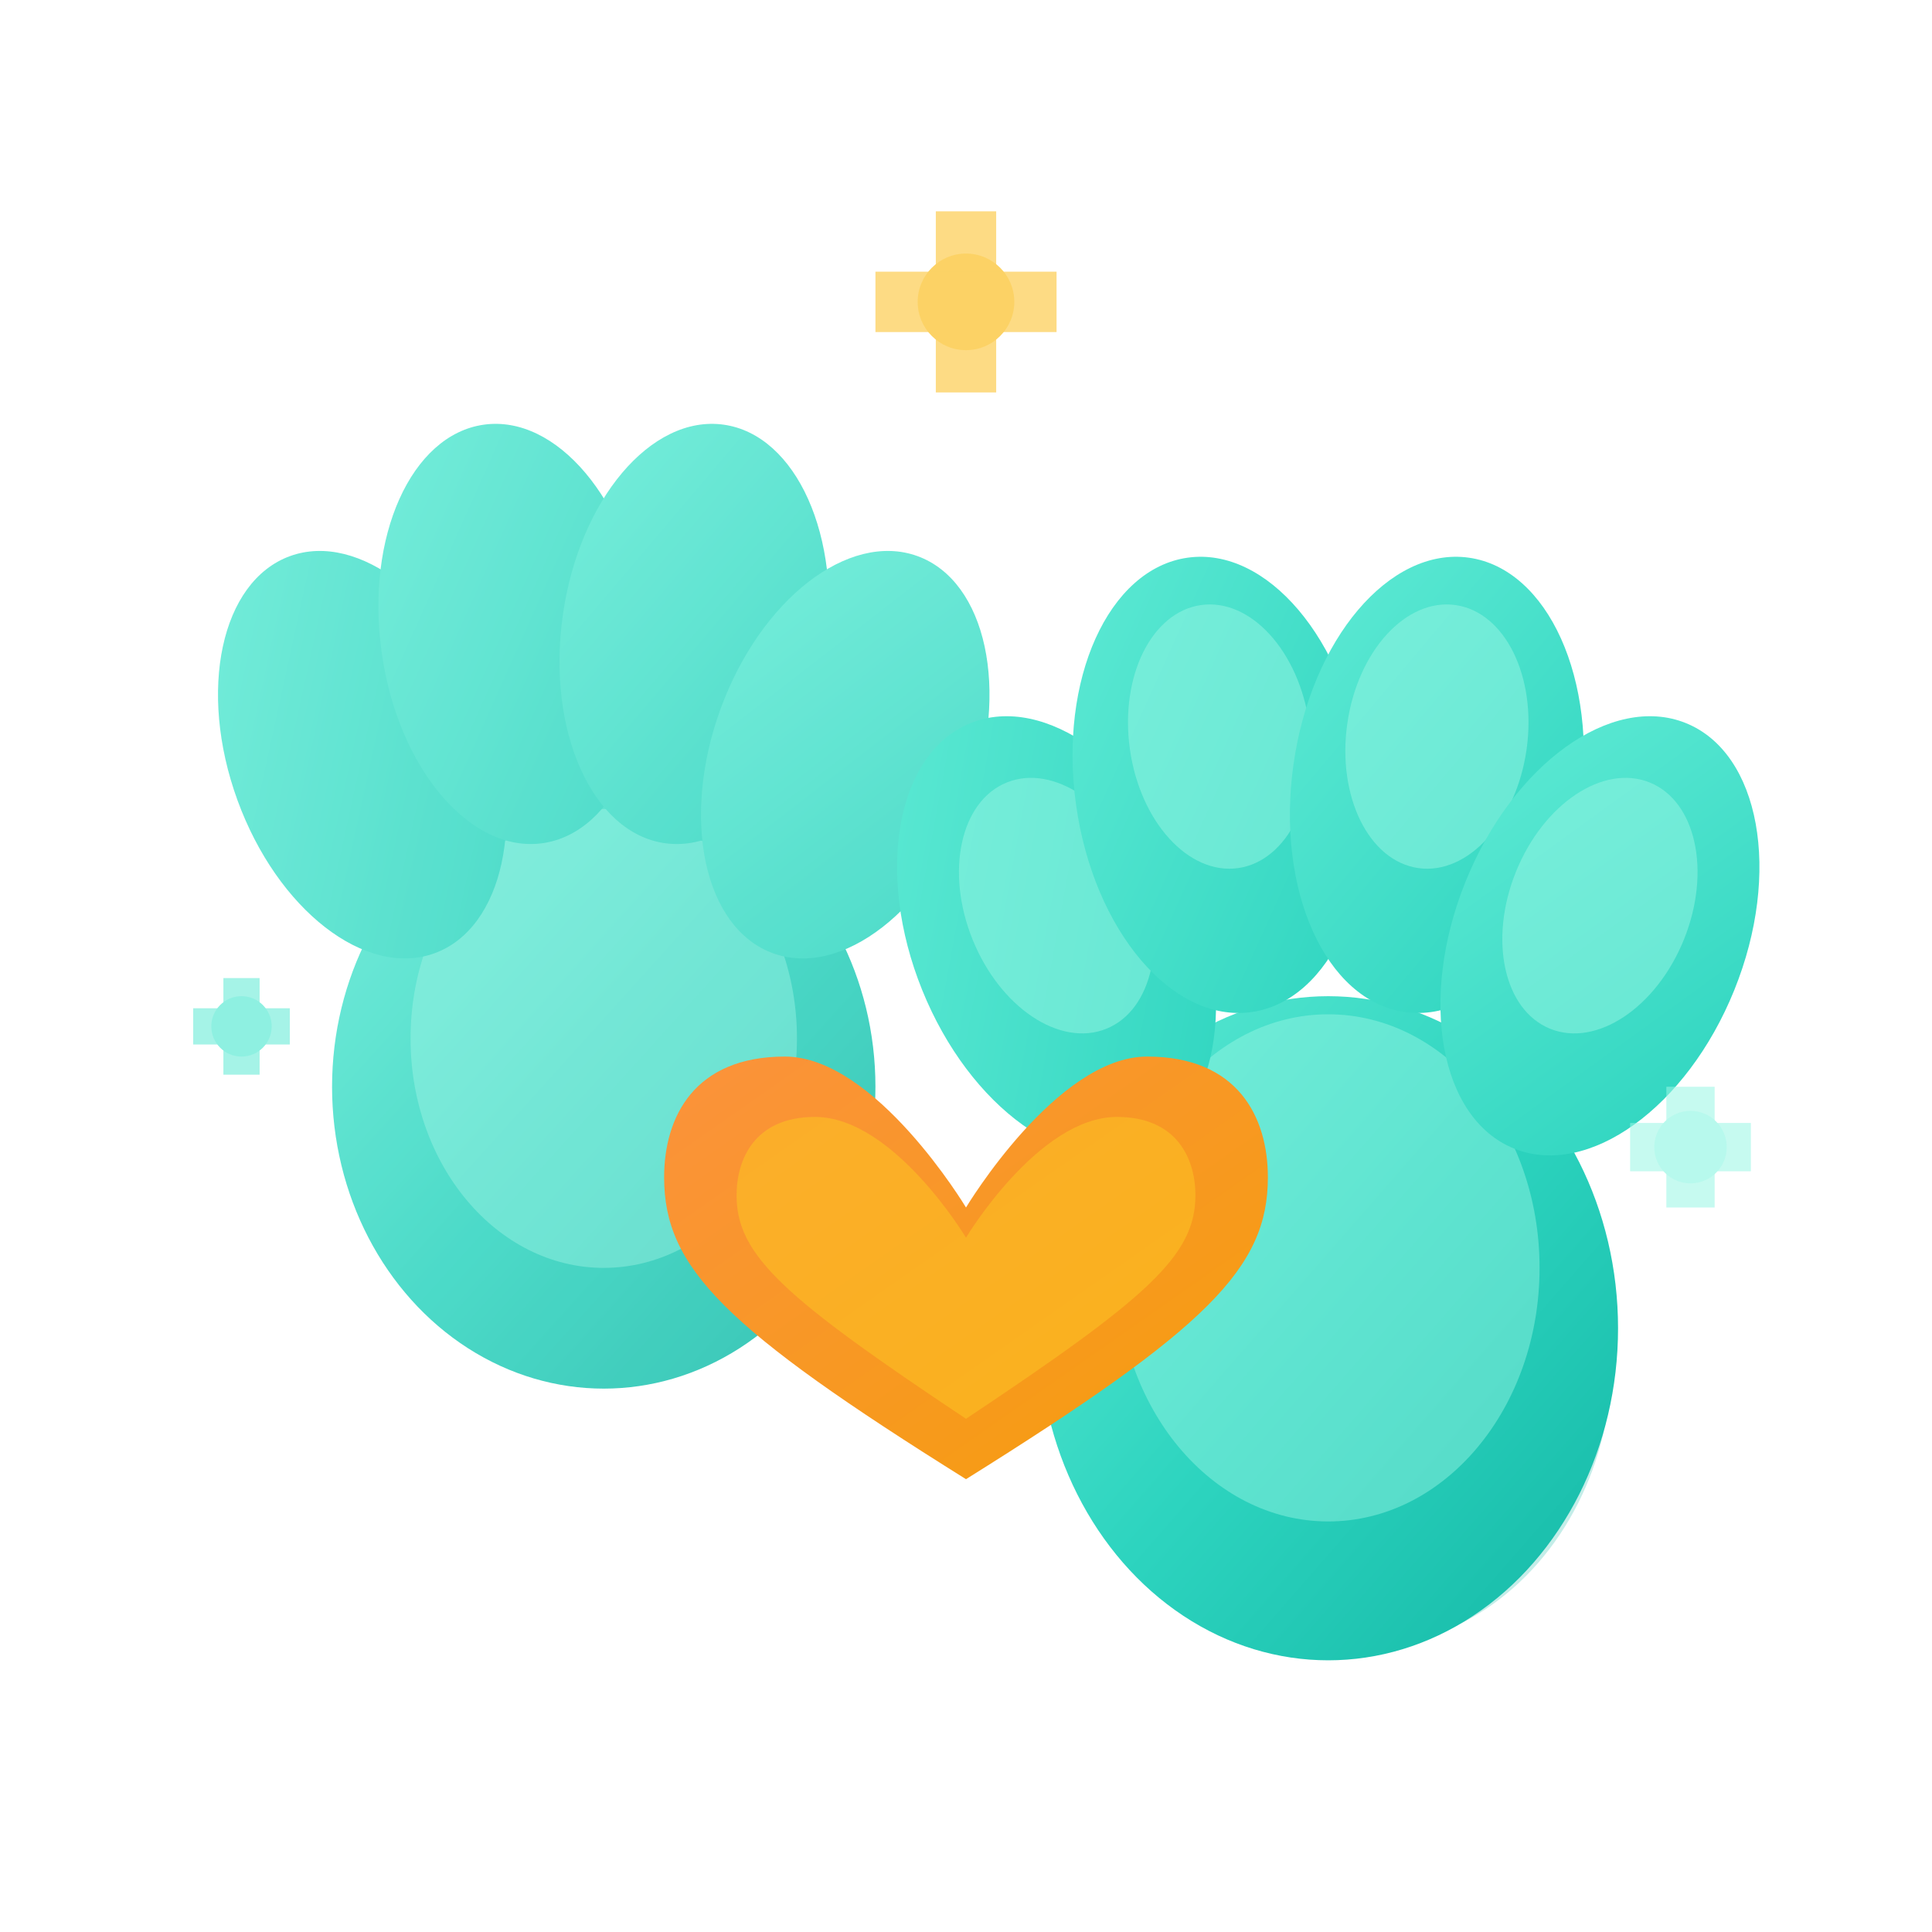 <svg width="32" height="32" viewBox="0 0 32 32" fill="none" xmlns="http://www.w3.org/2000/svg">
  <defs>
    <linearGradient id="padGradient" x1="0%" y1="0%" x2="100%" y2="100%">
      <stop offset="0%" stop-color="#5eead4"/>
      <stop offset="50%" stop-color="#2dd4bf"/>
      <stop offset="100%" stop-color="#14b8a6"/>
    </linearGradient>
    <linearGradient id="toeGradient" x1="0%" y1="0%" x2="100%" y2="100%">
      <stop offset="0%" stop-color="#5eead4"/>
      <stop offset="100%" stop-color="#2dd4bf"/>
    </linearGradient>
    <linearGradient id="heartGradient" x1="0%" y1="0%" x2="100%" y2="100%">
      <stop offset="0%" stop-color="#fb923c"/>
      <stop offset="100%" stop-color="#f59e0b"/>
    </linearGradient>
  </defs>
  
  <!-- First paw (left, slightly back) -->
  <g opacity="0.85">
    <!-- Main pad -->
    <ellipse cx="10" cy="18" rx="4.5" ry="5" fill="url(#padGradient)"/>
    <ellipse cx="10" cy="17.2" rx="3.2" ry="3.8" fill="#99f6e4" opacity="0.4"/>
    
    <!-- Toes -->
    <ellipse cx="6" cy="12.5" rx="2.2" ry="3.5" transform="rotate(-20 6 12.5)" fill="url(#toeGradient)"/>
    <ellipse cx="8.5" cy="10.5" rx="2.2" ry="3.5" transform="rotate(-8 8.5 10.5)" fill="url(#toeGradient)"/>
    <ellipse cx="11.5" cy="10.5" rx="2.2" ry="3.5" transform="rotate(8 11.5 10.5)" fill="url(#toeGradient)"/>
    <ellipse cx="14" cy="12.5" rx="2.2" ry="3.5" transform="rotate(20 14 12.5)" fill="url(#toeGradient)"/>
  </g>
  
  <!-- Second paw (right, slightly forward) -->
  <g>
    <!-- Shadow for depth -->
    <ellipse cx="22.5" cy="22.5" rx="4.2" ry="4.8" fill="#14b8a6" opacity="0.25"/>
    
    <!-- Main pad -->
    <ellipse cx="22" cy="22" rx="4.8" ry="5.5" fill="url(#padGradient)"/>
    <ellipse cx="22" cy="21" rx="3.5" ry="4.2" fill="#99f6e4" opacity="0.45"/>
    
    <!-- Toes -->
    <ellipse cx="17.5" cy="15.5" rx="2.4" ry="3.8" transform="rotate(-22 17.5 15.5)" fill="url(#toeGradient)"/>
    <ellipse cx="17.5" cy="15" rx="1.5" ry="2.2" transform="rotate(-22 17.5 15)" fill="#99f6e4" opacity="0.5"/>
    
    <ellipse cx="20.2" cy="13" rx="2.4" ry="3.8" transform="rotate(-8 20.2 13)" fill="url(#toeGradient)"/>
    <ellipse cx="20.2" cy="12.2" rx="1.5" ry="2.2" transform="rotate(-8 20.2 12.2)" fill="#99f6e4" opacity="0.5"/>
    
    <ellipse cx="23.8" cy="13" rx="2.4" ry="3.8" transform="rotate(8 23.8 13)" fill="url(#toeGradient)"/>
    <ellipse cx="23.8" cy="12.2" rx="1.5" ry="2.2" transform="rotate(8 23.8 12.2)" fill="#99f6e4" opacity="0.5"/>
    
    <ellipse cx="26.5" cy="15.5" rx="2.4" ry="3.8" transform="rotate(22 26.5 15.5)" fill="url(#toeGradient)"/>
    <ellipse cx="26.5" cy="15" rx="1.5" ry="2.2" transform="rotate(22 26.5 15)" fill="#99f6e4" opacity="0.5"/>
  </g>
  
  <!-- Heart accent between paws -->
  <g>
    <path d="M 16 20 
             C 16 20, 14.5 17.5, 13 17.5
             C 11.5 17.5, 11 18.5, 11 19.5
             C 11 21, 12 22, 16 24.5
             C 20 22, 21 21, 21 19.5
             C 21 18.5, 20.5 17.5, 19 17.5
             C 17.5 17.5, 16 20, 16 20 Z" 
          fill="url(#heartGradient)"/>
    <path d="M 16 20.5 
             C 16 20.5, 14.8 18.5, 13.5 18.5
             C 12.5 18.5, 12.2 19.2, 12.2 19.8
             C 12.2 20.8, 13 21.5, 16 23.5
             C 19 21.5, 19.8 20.8, 19.8 19.8
             C 19.8 19.2, 19.5 18.5, 18.5 18.5
             C 17.2 18.5, 16 20.5, 16 20.5 Z" 
          fill="#fbbf24" opacity="0.6"/>
  </g>
  
  <!-- Sparkle accents -->
  <g opacity="0.7">
    <!-- Top sparkle -->
    <circle cx="16" cy="5" r="0.8" fill="#fbbf24"/>
    <rect x="15.5" y="3.5" width="1" height="3" fill="#fbbf24" opacity="0.8"/>
    <rect x="14.5" y="4.5" width="3" height="1" fill="#fbbf24" opacity="0.8"/>
    
    <!-- Right sparkle -->
    <circle cx="28" cy="19" r="0.6" fill="#99f6e4"/>
    <rect x="27.6" y="18" width="0.8" height="2" fill="#99f6e4" opacity="0.8"/>
    <rect x="27" y="18.6" width="2" height="0.8" fill="#99f6e4" opacity="0.8"/>
    
    <!-- Left sparkle -->
    <circle cx="4" cy="17" r="0.5" fill="#5eead4"/>
    <rect x="3.7" y="16.2" width="0.6" height="1.6" fill="#5eead4" opacity="0.8"/>
    <rect x="3.2" y="16.7" width="1.6" height="0.6" fill="#5eead4" opacity="0.8"/>
  </g>
</svg>
